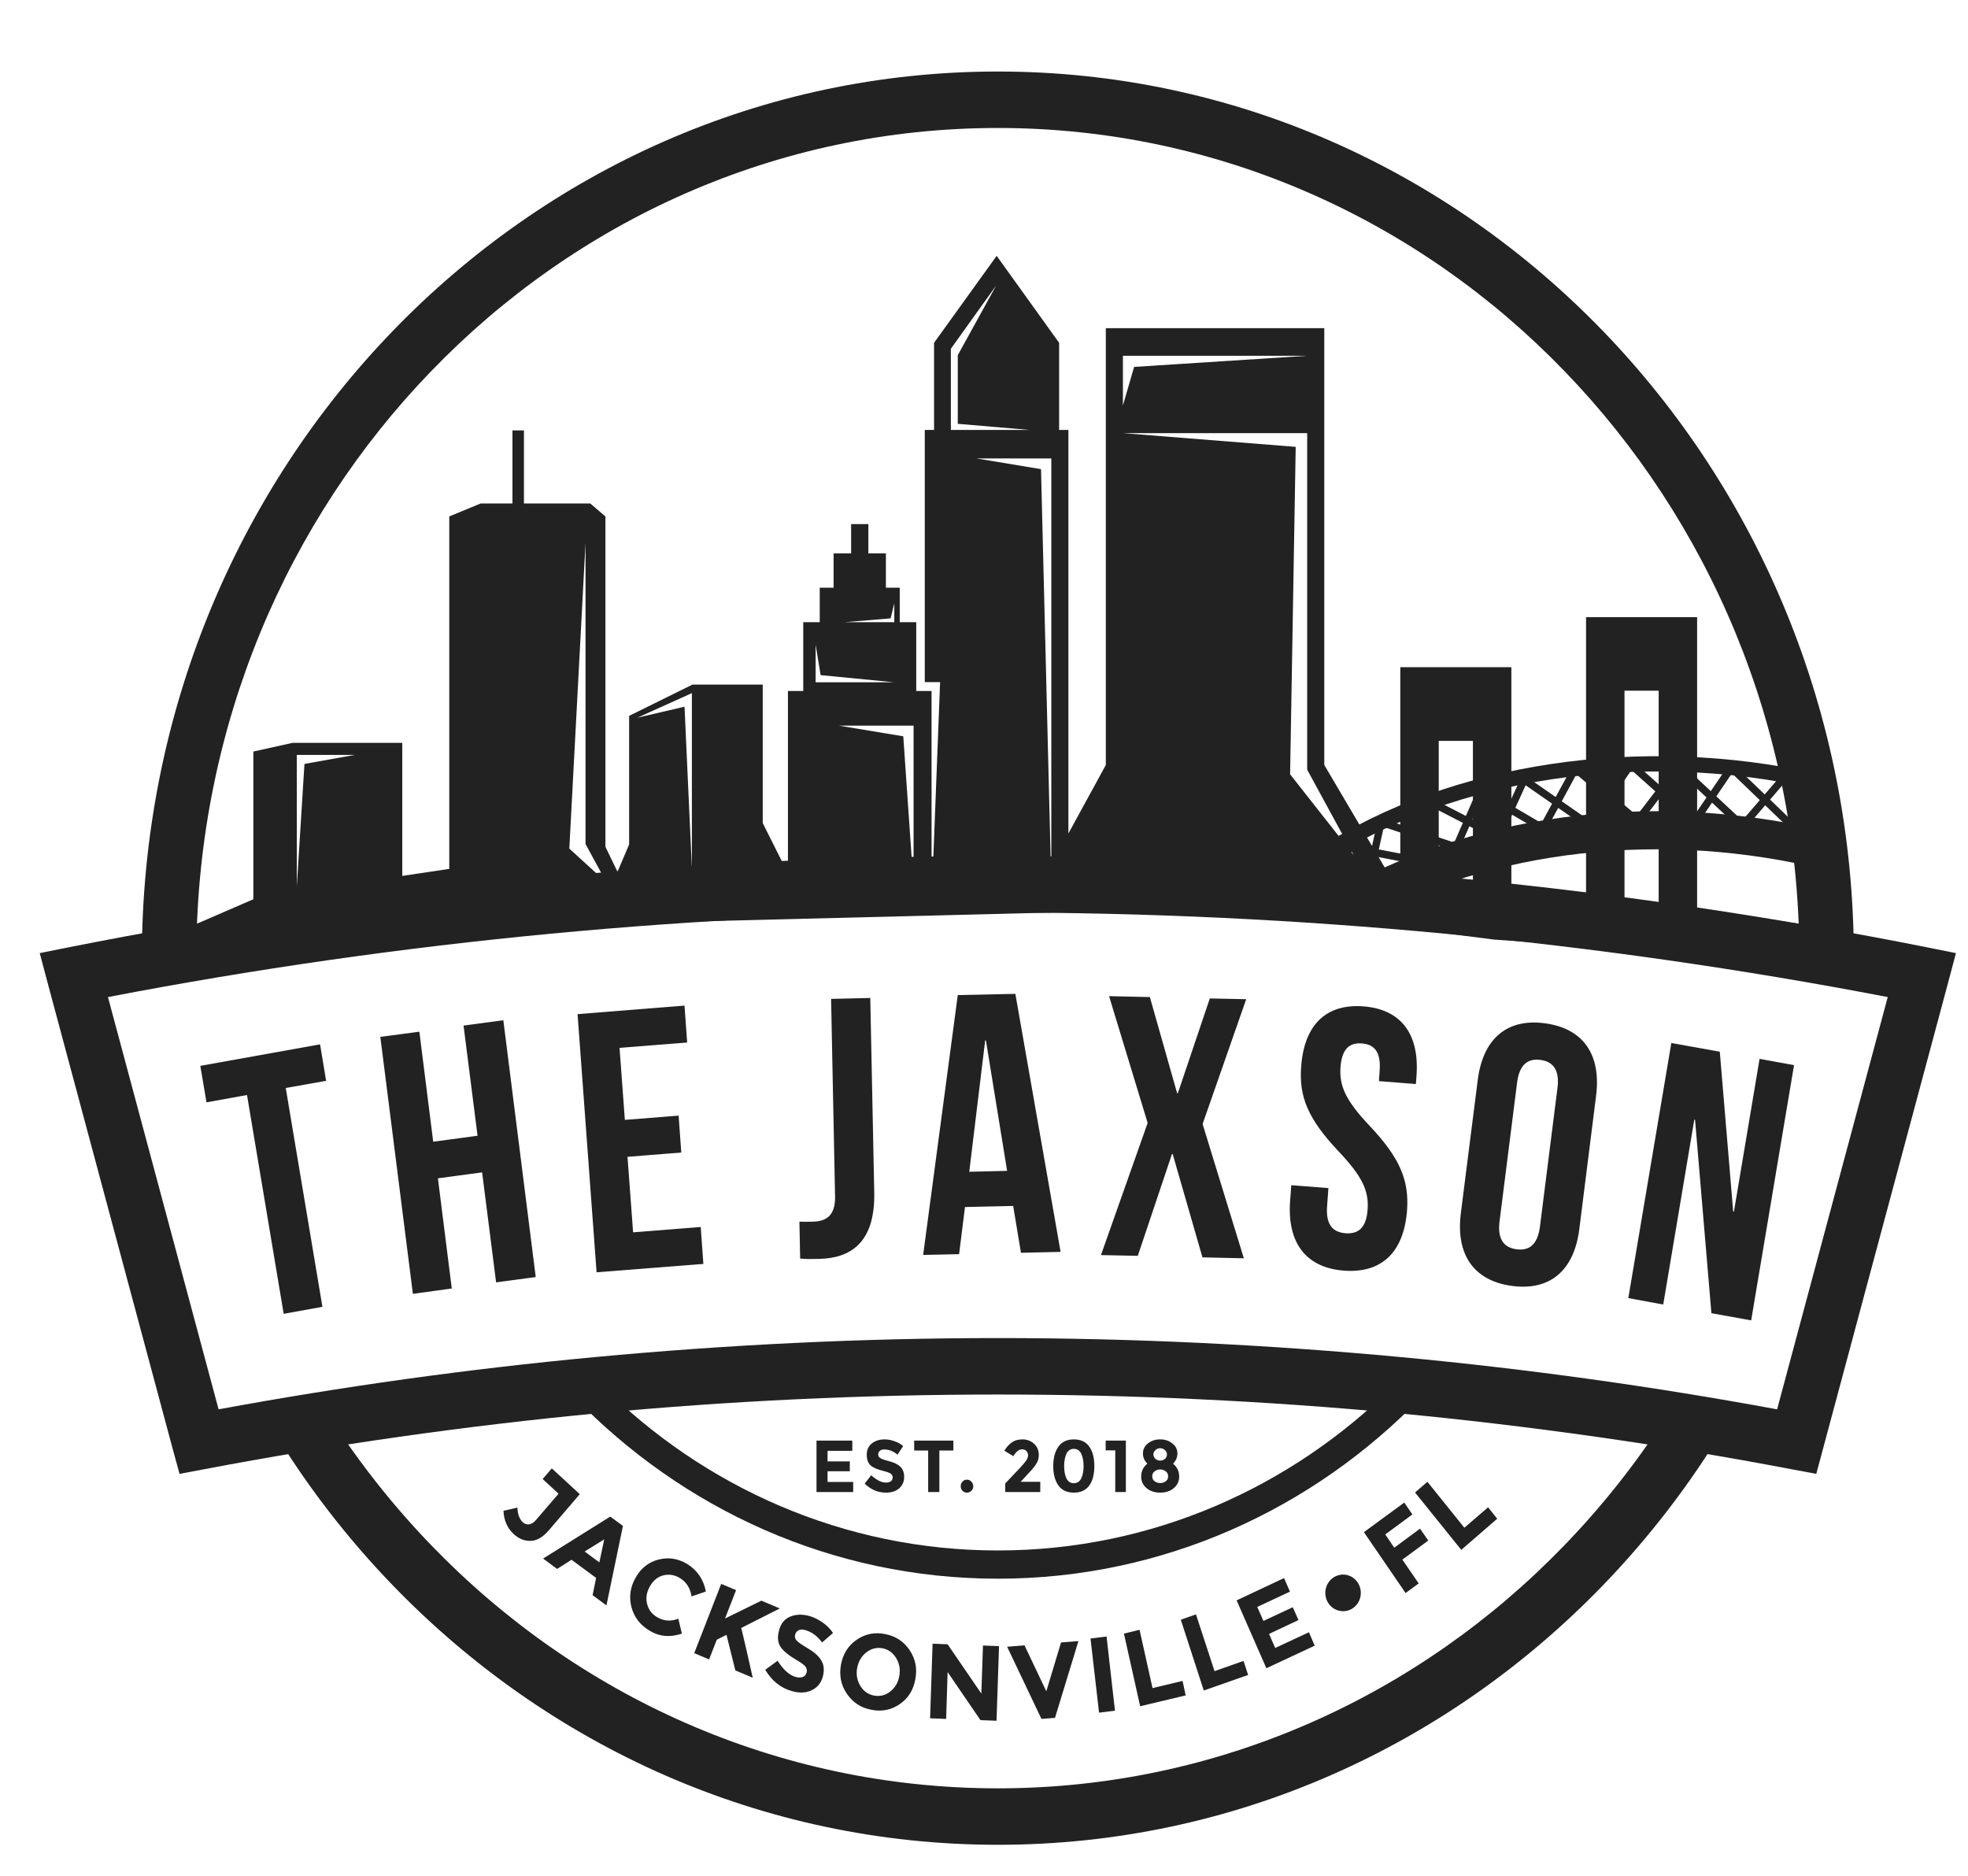 <?xml version="1.0" encoding="UTF-8" standalone="no"?>

<svg
   xmlns:dc="http://purl.org/dc/elements/1.1/"
   xmlns:cc="http://creativecommons.org/ns#"
   xmlns:rdf="http://www.w3.org/1999/02/22-rdf-syntax-ns#"
   xmlns:svg="http://www.w3.org/2000/svg"
   xmlns="http://www.w3.org/2000/svg"
   xmlns:sodipodi="http://sodipodi.sourceforge.net/DTD/sodipodi-0.dtd"
   xmlns:inkscape="http://www.inkscape.org/namespaces/inkscape"
   width="300"
   height="286"
   viewBox="0 0 373.611 356.614"
   version="1.1"
   id="svg8">
  <defs
     id="defs2">
    <style
       id="style10"
       type="text/css">
   <![CDATA[
    .fil0 {fill:none}
    .fil2 {fill:#222222}
    .fil1 {fill:#222222;fill-rule:nonzero}
   ]]>
  </style>
  </defs>
  <sodipodi:namedview
     id="base"
     pagecolor="#ffffff"
     bordercolor="#666666"
     borderopacity="1.0"
     inkscape:pageopacity="0.0"
     inkscape:pageshadow="2"
     inkscape:zoom="0.35"
     inkscape:cx="2370.0394"
     inkscape:cy="336.99166"
     inkscape:document-units="px"
     inkscape:current-layer="layer1"
     showgrid="false"
     inkscape:window-width="2048"
     inkscape:window-height="1089"
     inkscape:window-x="1432"
     inkscape:window-y="-8"
     inkscape:window-maximized="1"
     viewbox-width="300"
     fit-margin-top="2.7755576e-017"
     fit-margin-left="0"
     fit-margin-right="0"
     fit-margin-bottom="0"
     scale-x="0.265"
     viewbox-x="-0.3"
     units="px"
     viewbox-height="271"
     showborder="true"
     inkscape:pagecheckerboard="true" />
  <g
     inkscape:label="Layer 1"
     inkscape:groupmode="layer"
     id="layer1"
     transform="translate(749.905,259.381)">
    <g
       style="clip-rule:evenodd;fill-rule:evenodd;image-rendering:optimizeQuality;shape-rendering:geometricPrecision;text-rendering:geometricPrecision"
       id="g126"
       transform="matrix(0.028,0,0,0.029,-976.268,-381.768)">
      <g
         id="Layer_x0020_1">

  <rect
   id="rect15"
   height="21000"
   width="29700"
   class="fil0"
   x="0"
   y="0"
   style="fill:none" />

  <g
   id="_473221040">
   <path
   id="path17"
   d="m 17240,10157 c 942,-503 2140,-627 3270,-354"
   class="fil0"
   inkscape:connector-curvature="0"
   style="fill:none" />

   <path
   id="path19"
   d="m 17181,10047 c 485,-258 1033,-420 1605,-481 574,-63 1172,-24 1753,116 l -58,242 c -553,-133 -1122,-169 -1669,-110 -541,58 -1058,210 -1514,452 z"
   class="fil1"
   inkscape:connector-curvature="0"
   style="fill:#222222;fill-rule:nonzero" />

   <path
   id="path21"
   d="m 17137,9771 c 932,-546 2236,-681 3367,-407"
   class="fil0"
   inkscape:connector-curvature="0"
   style="fill:none" />

   <path
   id="path23"
   d="m 17112,9728 c 465,-273 1022,-444 1603,-515 597,-72 1221,-38 1800,102 l -23,97 c -567,-137 -1179,-170 -1765,-100 -568,69 -1112,237 -1565,502 z"
   class="fil1"
   inkscape:connector-curvature="0"
   style="fill:#222222;fill-rule:nonzero" />

   <polygon
   id="polygon25"
   points="17787,9479 17834,9496 17700,9866 17653,9849 "
   class="fil1"
   style="fill:#222222;fill-rule:nonzero" />

   <polygon
   id="polygon27"
   points="17150,9785 17159,9736 17681,9833 17672,9882 "
   class="fil1"
   style="fill:#222222;fill-rule:nonzero" />

   <polygon
   id="polygon29"
   points="17799,9510 17821,9465 18257,9683 18235,9727 "
   class="fil1"
   style="fill:#222222;fill-rule:nonzero" />

   <polygon
   id="polygon31"
   points="18400,9320 18445,9341 18268,9716 18223,9694 "
   class="fil1"
   style="fill:#222222;fill-rule:nonzero" />

   <polygon
   id="polygon33"
   points="18409,9351 18437,9310 18881,9608 18853,9649 "
   class="fil1"
   style="fill:#222222;fill-rule:nonzero" />

   <polygon
   id="polygon35"
   points="19126,9215 19167,9244 18887,9643 18846,9614 "
   class="fil1"
   style="fill:#222222;fill-rule:nonzero" />

   <polygon
   id="polygon37"
   points="19130,9249 19162,9211 19597,9585 19564,9623 "
   class="fil1"
   style="fill:#222222;fill-rule:nonzero" />

   <polygon
   id="polygon39"
   points="19809,9236 19850,9265 19601,9619 19560,9590 "
   class="fil1"
   style="fill:#222222;fill-rule:nonzero" />

   <polygon
   id="polygon41"
   points="19812,9269 19846,9232 20260,9617 20226,9653 "
   class="fil1"
   style="fill:#222222;fill-rule:nonzero" />

   <polygon
   id="polygon43"
   points="17444,9632 17459,9585 17969,9749 17954,9797 "
   class="fil1"
   style="fill:#222222;fill-rule:nonzero" />

   <polygon
   id="polygon45"
   points="17427,9603 17476,9614 17377,10046 17329,10035 "
   class="fil1"
   style="fill:#222222;fill-rule:nonzero" />

   <polygon
   id="polygon47"
   points="18103,9400 18149,9420 17984,9783 17939,9763 "
   class="fil1"
   style="fill:#222222;fill-rule:nonzero" />

   <polygon
   id="polygon49"
   points="18114,9432 18138,9388 18562,9627 18538,9671 "
   class="fil1"
   style="fill:#222222;fill-rule:nonzero" />

   <polygon
   id="polygon51"
   points="18749,9245 18792,9269 18572,9661 18528,9637 "
   class="fil1"
   style="fill:#222222;fill-rule:nonzero" />

   <polygon
   id="polygon53"
   points="18755,9277 18786,9238 19207,9581 19176,9620 "
   class="fil1"
   style="fill:#222222;fill-rule:nonzero" />

   <polygon
   id="polygon55"
   points="19454,9229 19493,9260 19211,9616 19172,9585 "
   class="fil1"
   style="fill:#222222;fill-rule:nonzero" />

   <polygon
   id="polygon57"
   points="19457,9263 19491,9226 19922,9615 19888,9652 "
   class="fil1"
   style="fill:#222222;fill-rule:nonzero" />

   <polygon
   id="polygon59"
   points="20153,9318 20190,9351 19924,9650 19886,9617 "
   class="fil1"
   style="fill:#222222;fill-rule:nonzero" />

   <path
   id="path61"
   d="m 15699,7059 1173,90 -38,2146 432,530 -316,-560 V 7059 Z m -116,-688 h 1483 v 2863 l 453,742 2767,298 -898,184 -1173,-80 -1670,-209 -3936,95 -1621,114 -729,98 h -266 -937 l 102,-95 638,-267 v -968 l 266,-57 v 0 h 1 744 v 872 l 319,-46 V 7605 l 213,-85 h 216 v -479 h 78 v 479 h 450 l 103,85 v 2165 l 82,164 79,-179 v -843 l 428,-204 v -1 0 h 479 v 908 l 171,329 V 8749 h 104 v -451 h 112 v -226 h 94 v -225 h 119 v -192 h 117 v 192 h 119 v 225 h 94 v 226 h 112 v 393 58 h 58 46 v 1392 l 58,-1450 h -104 V 7038 h 63 v -571 l 425,-570 424,570 v 571 h 63 v 2645 l 254,-449 z m 192,254 -76,253 v -326 h 1251 z m -5291,2543 h -393 v 862 l 52,-803 z m 1919,-244 370,-161 v 1147 l -50,-1058 z m 1368,52 h 507 v 1048 l -70,-978 z m 351,-703 25,-99 v 124 h -336 z m -475,372 -34,-200 v 247 h 534 z m -1454,1359 -142,-252 V 7778 l -110,2004 z m 2513,-2779 h 507 v 2799 l -70,-2729 z m -128,-227 v -450 l 261,-457 -308,415 v 416 116 h 534 z"
   class="fil2"
   inkscape:connector-curvature="0"
   style="fill:#222222" />

   <path
   id="path63"
   d="m 17782,13318 c -19,20 -37,39 -56,58 -736,736 -1753,1191 -2876,1191 -1123,0 -2140,-455 -2876,-1191 -19,-19 -37,-38 -56,-58 80,-7 159,-15 239,-22 698,672 1647,1086 2693,1086 1046,0 1995,-414 2693,-1086 80,7 159,15 239,22 z"
   class="fil1"
   inkscape:connector-curvature="0"
   style="fill:#222222;fill-rule:nonzero" />

   <path
   id="path65"
   d="m 14850,4689 c 1605,0 3057,650 4109,1702 1052,1052 1702,2504 1702,4109 0,9 0,17 0,26 -123,-22 -247,-43 -370,-64 -10,-1487 -617,-2833 -1594,-3809 -984,-985 -2345,-1594 -3847,-1594 -1502,0 -2863,609 -3847,1594 -977,976 -1584,2322 -1594,3809 -123,21 -247,42 -370,64 0,-9 0,-17 0,-26 0,-1605 650,-3057 1702,-4109 1052,-1052 2504,-1702 4109,-1702 z m 4927,8893 c -233,373 -508,717 -818,1027 -1052,1052 -2504,1702 -4109,1702 -1605,0 -3057,-650 -4109,-1702 -310,-310 -585,-654 -818,-1027 133,-22 266,-44 399,-64 200,299 428,576 681,829 984,985 2345,1594 3847,1594 1502,0 2863,-609 3847,-1594 253,-253 481,-530 681,-829 133,20 266,42 399,64 z"
   class="fil1"
   inkscape:connector-curvature="0"
   style="fill:#222222;fill-rule:nonzero" />

   <path
   id="path67"
   d="m 20240,13850 c -882,-162 -1777,-285 -2683,-368 -886,-80 -1789,-122 -2707,-122 -918,0 -1821,42 -2707,122 -906,83 -1801,206 -2683,368 l -165,30 -46,-162 -850,-3058 -53,-193 196,-38 c 2079,-399 4194,-598 6308,-598 2114,0 4229,199 6308,598 l 196,38 -53,193 -850,3058 -45,162 z m -2650,-735 c 862,78 1713,193 2550,342 l 751,-2702 c -1990,-369 -4015,-554 -6041,-554 -2026,0 -4051,185 -6041,554 l 751,2702 c 837,-149 1688,-264 2550,-342 907,-82 1821,-125 2740,-125 919,0 1833,43 2740,125 z"
   class="fil1"
   inkscape:connector-curvature="0"
   style="fill:#222222;fill-rule:nonzero" />

   <path
   id="path69"
   d="m 9478,11445 275,-48 249,1434 263,-46 -249,-1434 274,-47 -41,-239 -813,141 z m 1571,498 300,-39 95,721 269,-35 -220,-1683 -270,35 95,722 -301,39 -94,-721 -265,34 221,1684 264,-35 z m 1233,-855 459,-35 -18,-242 -726,56 129,1692 725,-55 -18,-242 -459,35 -38,-495 365,-28 -18,-242 -365,28 z m 1226,1381 c 44,4 81,3 129,2 201,-4 381,-95 374,-435 l -27,-1275 -266,6 27,1294 c 3,131 -65,164 -150,166 -29,1 -63,1 -92,0 z m 1461,-1735 -391,8 -235,1703 244,-5 40,-309 327,-7 53,307 269,-6 z m -205,305 h 5 l 144,855 -257,6 z m 1525,-275 -217,621 h -5 l -185,-630 -277,-6 262,831 -317,866 250,5 232,-667 h 5 l 202,677 281,6 -280,-880 296,-818 z m 620,448 c -15,194 44,339 252,552 163,166 209,261 199,385 -9,121 -65,160 -150,154 -85,-7 -134,-54 -125,-175 l 9,-121 -252,-19 -8,104 c -20,271 104,436 365,456 261,19 408,-125 429,-396 14,-193 -45,-339 -253,-552 -162,-165 -208,-261 -199,-385 9,-120 61,-163 146,-156 84,6 129,56 120,177 l -5,70 251,19 4,-53 c 21,-271 -101,-436 -359,-456 -259,-19 -404,125 -424,396 z m 1466,103 c 16,-120 75,-159 159,-148 84,11 131,64 115,184 l -119,909 c -16,120 -75,159 -159,148 -84,-11 -131,-64 -115,-184 z m -382,857 c -35,270 87,442 346,476 260,34 422,-101 458,-370 l 114,-875 c 36,-270 -86,-442 -346,-476 -259,-34 -421,101 -457,370 z m 1701,655 270,47 291,-1673 -234,-41 -174,1001 h -5 l -91,-1048 -329,-57 -292,1672 237,42 211,-1212 5,1 z"
   class="fil1"
   inkscape:connector-curvature="0"
   style="fill:#222222;fill-rule:nonzero" />

   <path
   id="path71"
   d="m 11760,13914 62,-70 190,169 -212,239 c -39,43 -79,66 -120,67 -42,2 -81,-13 -116,-44 -44,-39 -67,-90 -70,-153 l 95,-21 c 1,43 13,75 37,97 12,10 25,14 41,13 17,-2 33,-12 48,-29 l 153,-172 z m 339,761 24,-113 -167,-119 -98,60 -95,-68 456,-275 86,61 -112,521 z m 79,-366 -133,80 100,71 z m 357,509 c 46,27 95,31 146,11 l 24,98 c -79,26 -152,20 -217,-18 -65,-37 -107,-89 -125,-155 -18,-65 -9,-130 27,-192 36,-63 88,-103 155,-120 68,-17 132,-8 195,28 69,41 112,101 128,181 l -97,32 c -9,-54 -35,-94 -79,-120 -36,-21 -73,-27 -112,-18 -38,9 -69,33 -92,72 -23,39 -29,78 -19,115 10,38 32,67 66,86 z m 437,-217 101,41 -75,186 247,-117 125,51 -262,128 c 7,27 20,79 38,155 18,76 31,133 40,171 l -118,-48 -60,-233 -66,32 -52,129 -101,-41 z m 571,303 c -18,-5 -33,-5 -45,1 -12,5 -20,15 -24,28 -4,14 -1,27 9,38 10,12 36,29 78,53 41,23 72,49 90,78 19,29 22,65 11,107 -12,42 -38,72 -77,90 -39,17 -84,19 -136,4 -74,-21 -134,-67 -178,-139 l 84,-59 c 38,58 79,94 122,106 20,5 36,5 49,0 14,-5 22,-15 26,-29 4,-14 1,-27 -8,-39 -9,-11 -30,-26 -62,-44 -52,-29 -87,-57 -107,-85 -19,-28 -23,-64 -10,-109 12,-45 38,-75 77,-90 38,-15 82,-16 130,-3 32,9 61,23 90,43 28,19 52,42 69,68 l -74,62 c -32,-42 -70,-69 -114,-81 z m 638,301 c 8,-43 1,-82 -21,-117 -22,-36 -53,-57 -93,-65 -40,-7 -76,2 -110,27 -33,25 -53,59 -62,102 -8,42 -1,81 21,117 22,35 53,56 93,64 40,7 77,-1 110,-26 33,-25 54,-59 62,-102 z m 3,184 c -57,38 -122,51 -193,37 -71,-13 -126,-48 -166,-105 -40,-56 -53,-120 -40,-191 14,-70 49,-125 107,-163 57,-38 122,-51 193,-37 71,13 126,48 166,105 39,56 53,120 39,190 -13,71 -48,126 -106,164 z m 565,-384 109,4 -17,489 -109,-4 -223,-315 -10,307 -109,-4 17,-489 102,4 229,323 z m 430,300 100,-320 118,-9 -159,503 -92,7 -233,-473 118,-9 z m 300,-346 109,-13 57,486 -108,13 z m 337,444 -110,-476 106,-25 88,382 204,-47 21,95 z m 432,-103 -156,-464 103,-35 126,372 197,-67 31,92 z m 545,-737 40,89 -222,100 42,92 199,-90 39,84 -200,91 42,92 229,-103 39,88 -328,148 -202,-445 z m 816,-495 55,78 -184,131 61,87 175,-125 56,78 -176,125 111,156 -89,63 -283,-399 z m 387,310 -314,-376 84,-70 251,301 161,-134 62,75 z"
   class="fil1"
   inkscape:connector-curvature="0"
   style="fill:#222222;fill-rule:nonzero" />

   <path
   id="path73"
   d="m 13862,13662 v 67 h -168 v 69 h 151 v 65 h -151 v 70 h 174 v 66 h -249 v -337 z m 216,58 c -12,0 -22,3 -29,9 -8,6 -11,14 -11,24 0,10 4,17 13,23 9,6 29,13 61,21 32,8 57,19 75,35 18,16 27,39 27,69 0,31 -12,55 -34,74 -23,19 -53,28 -90,28 -54,0 -102,-20 -144,-59 l 44,-55 c 37,32 70,48 101,48 14,0 25,-3 33,-9 8,-6 12,-14 12,-25 0,-10 -4,-18 -13,-24 -8,-6 -25,-12 -49,-18 -40,-9 -69,-21 -87,-36 -18,-15 -27,-39 -27,-71 0,-32 12,-56 35,-74 23,-17 51,-26 86,-26 22,0 45,4 67,12 23,7 43,18 59,32 l -38,56 c -29,-23 -59,-34 -91,-34 z m 375,7 v 272 h -76 v -272 h -95 v -65 h 266 v 65 z m 157,264 c -8,-8 -12,-18 -12,-30 0,-12 4,-22 12,-30 8,-9 18,-13 30,-13 12,0 22,4 30,13 9,8 13,18 13,30 0,12 -4,22 -13,30 -8,8 -18,12 -30,12 -12,0 -22,-4 -30,-12 z m 389,-149 c 20,-20 34,-37 43,-49 8,-12 13,-23 13,-35 0,-11 -4,-20 -11,-28 -8,-7 -17,-11 -29,-11 -21,0 -41,15 -60,45 l -61,-36 c 16,-24 33,-43 52,-55 19,-13 43,-19 72,-19 29,0 55,9 77,28 22,18 33,44 33,75 0,18 -4,34 -13,50 -9,16 -25,37 -49,61 l -61,64 h 133 v 67 h -238 v -56 z m 317,-95 c -10,21 -16,48 -16,82 0,34 6,61 16,81 11,21 27,31 50,31 22,0 39,-10 50,-31 10,-20 16,-47 16,-81 0,-34 -6,-61 -16,-82 -11,-20 -28,-31 -50,-31 -23,0 -39,11 -50,31 z m 50,256 c -47,0 -82,-16 -105,-47 -23,-32 -35,-74 -35,-127 0,-53 12,-96 35,-127 23,-32 58,-48 105,-48 47,0 82,16 105,48 23,31 34,74 34,127 0,53 -11,95 -34,127 -23,31 -58,47 -105,47 z m 216,-341 h 137 v 337 h -72 v -273 h -65 z m 286,19 c 23,-18 50,-27 84,-27 33,0 61,9 83,27 23,17 34,39 34,65 0,26 -10,48 -30,67 28,22 42,50 42,85 0,30 -12,55 -36,75 -24,20 -55,30 -93,30 -38,0 -69,-10 -93,-30 -24,-20 -36,-45 -36,-75 0,-35 14,-63 42,-85 -20,-19 -30,-41 -30,-67 0,-26 11,-48 33,-65 z m 47,248 c 12,8 24,11 37,11 13,0 25,-3 37,-11 11,-7 17,-19 17,-33 0,-14 -6,-26 -17,-33 -11,-8 -23,-12 -37,-12 -14,0 -26,4 -37,12 -11,7 -17,19 -17,33 0,14 6,26 17,33 z m 5,-147 c 9,7 20,11 32,11 12,0 23,-4 32,-11 9,-8 14,-18 14,-29 0,-12 -5,-21 -14,-29 -9,-8 -19,-12 -32,-12 -13,0 -23,4 -32,12 -9,8 -14,17 -14,29 0,11 5,21 14,29 z"
   class="fil1"
   inkscape:connector-curvature="0"
   style="fill:#222222;fill-rule:nonzero" />

   <path
   id="path75"
   d="m 17194,14540 c 66,0 120,54 120,120 0,67 -54,120 -120,120 -67,0 -121,-53 -121,-120 0,-66 54,-120 121,-120 z"
   class="fil2"
   inkscape:connector-curvature="0"
   style="fill:#222222" />

   <polygon
   id="polygon77"
   points="18336,10260 18336,8593 17582,8593 17582,10260 17843,10260 17843,9076 18075,9076 18075,10260 "
   class="fil2"
   style="fill:#222222" />

   <polygon
   id="polygon79"
   points="19597,10355 19597,8265 18843,8265 18843,10355 19104,10355 19104,8747 19336,8747 19336,10355 "
   class="fil2"
   style="fill:#222222" />

  </g>

 </g>
    </g>
  </g>
</svg>
